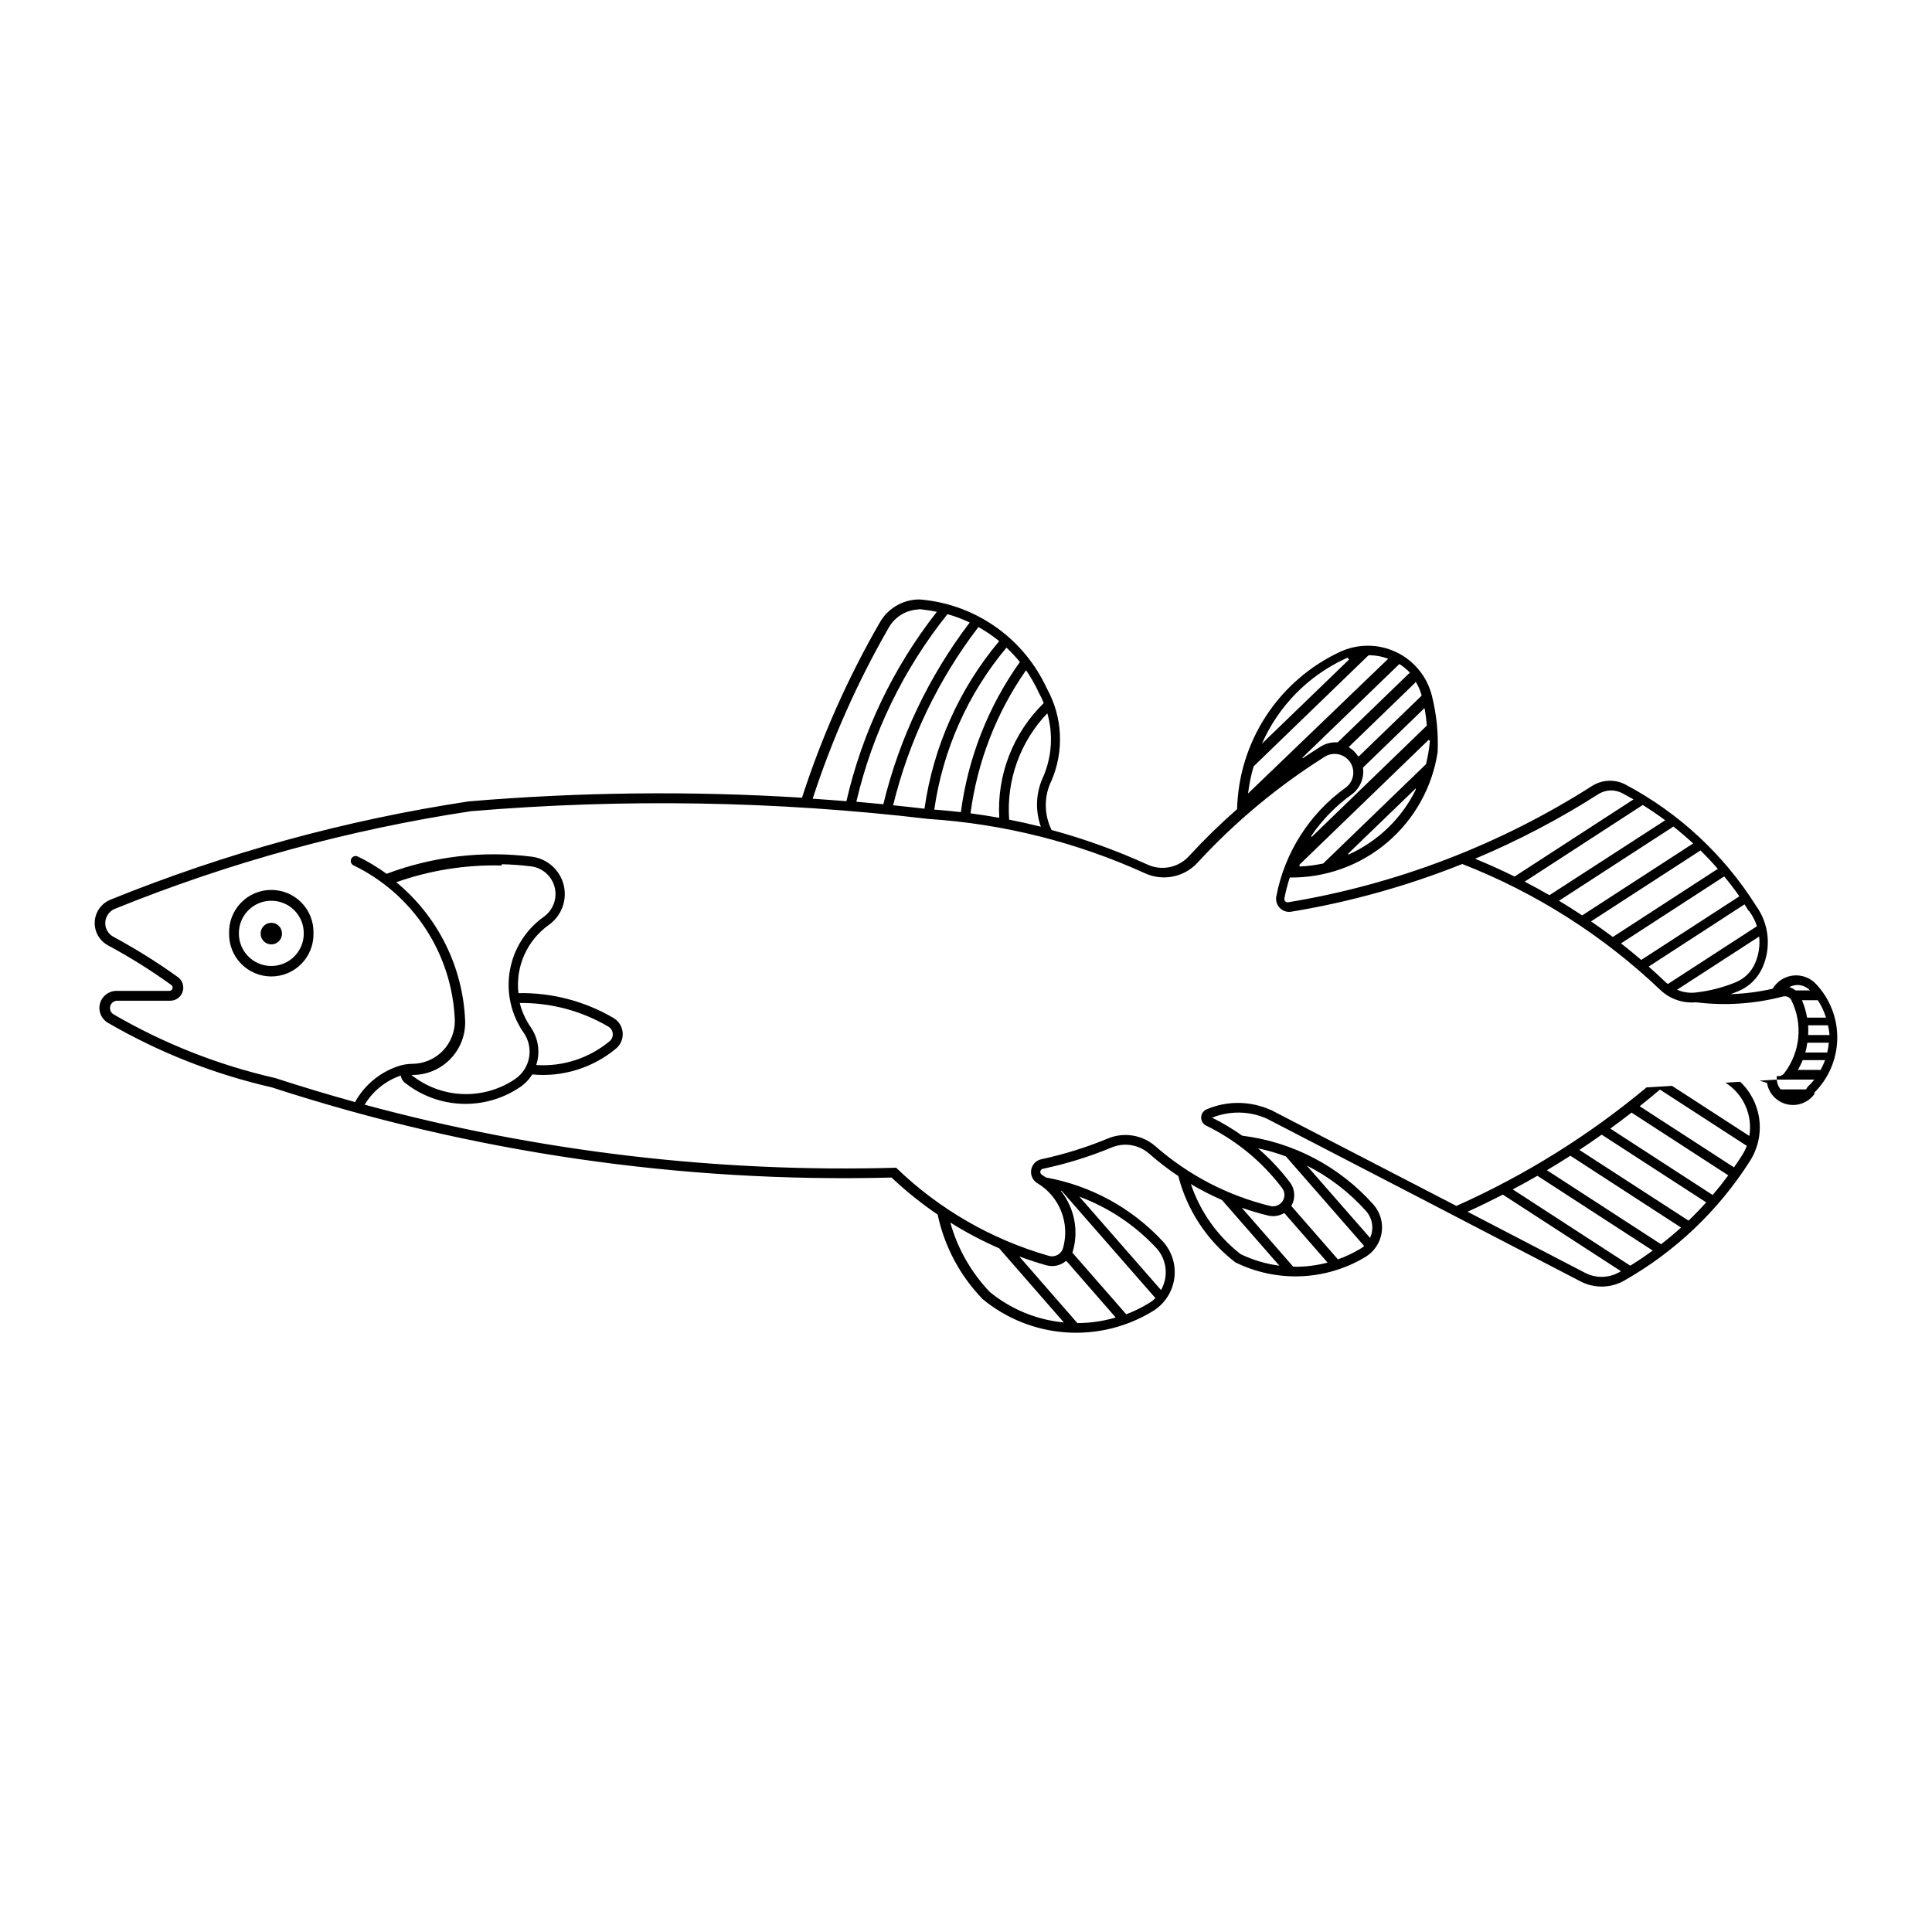 <?xml version="1.0" encoding="UTF-8"?>
<!-- The Best Svg Icon site in the world: iconSvg.co, Visit us! https://iconsvg.co -->
<svg fill="#000000" width="800px" height="800px" version="1.1" viewBox="144 144 512 512" xmlns="http://www.w3.org/2000/svg">
 <g>
  <path d="m215.96 379.84c-3.043-0.02-5.961 1.203-8.086 3.383-2.121 2.184-3.262 5.137-3.16 8.176-0.047 3 1.109 5.891 3.211 8.027 2.102 2.141 4.973 3.344 7.973 3.344 2.996 0 5.871-1.203 7.973-3.344 2.102-2.137 3.258-5.027 3.207-8.027 0.105-3.019-1.02-5.949-3.113-8.129-2.094-2.176-4.981-3.414-8.004-3.43zm-0.195 2.867c2.324-0.039 4.559 0.863 6.207 2.5 1.645 1.637 2.559 3.871 2.527 6.191 0 4.75-3.848 8.598-8.598 8.598-4.746 0-8.594-3.848-8.594-8.598-0.059-4.734 3.727-8.621 8.457-8.691z"/>
  <path d="m387.82 302.87c-0.238-0.008-0.477-0.008-0.715 0-4.117 0.191-7.852 2.465-9.914 6.035-8.496 14.73-15.422 30.316-20.656 46.496-29.422-1.828-58.938-1.504-88.312 0.973-32.566 4.93-64.441 13.676-94.961 26.055-2.398 0.98-4.016 3.25-4.156 5.836s1.219 5.019 3.496 6.254c5.816 3.137 11.43 6.644 16.793 10.508 0.309 0.223 0.434 0.617 0.312 0.977-0.121 0.355-0.465 0.594-0.84 0.586h-13.969c-2.055-0.012-3.859 1.363-4.398 3.348-0.539 1.98 0.32 4.078 2.098 5.113 13.527 7.859 28.168 13.629 43.422 17.109 52.984 17.266 108.54 25.352 164.25 23.902 3.805 3.59 7.891 6.871 12.215 9.812 1.793 8.426 5.914 16.184 11.898 22.383 6.262 5.18 13.984 8.27 22.09 8.84 8.102 0.566 16.184-1.418 23.102-5.672 3.086-1.906 5.152-5.094 5.633-8.684 0.484-3.594-0.672-7.211-3.144-9.863-8.203-8.801-19.039-14.707-30.887-16.836-0.355-0.258-0.723-0.504-1.098-0.734-0.305-0.203-0.453-0.574-0.359-0.934 0.09-0.355 0.395-0.617 0.762-0.648 6.199-1.32 12.266-3.207 18.121-5.633 3.348-1.395 7.191-0.762 9.918 1.625 2.449 2.152 5.035 4.137 7.742 5.949 2.34 9.105 7.664 17.156 15.125 22.871 10.965 5.41 23.922 4.883 34.41-1.391 2.344-1.398 3.941-3.769 4.359-6.469 0.414-2.695-0.391-5.438-2.203-7.477-8.984-10.098-21.336-16.578-34.75-18.23-2.527-1.797-5.195-3.391-7.977-4.769 4.656-1.887 9.883-1.801 14.473 0.238 27.742 14.348 55.465 28.73 83.168 43.148 3.633 1.891 7.977 1.816 11.543-0.199 13.555-7.691 25.016-18.594 33.375-31.75 2.062-3.254 2.93-7.125 2.453-10.945-0.477-3.824-2.269-7.359-5.07-10.008l-3.902 0.238c4.754 3.008 7.246 8.566 6.332 14.117l-20.484-13.27-6.75 0.402-0.004-0.004c-15.277 12.738-32.238 23.309-50.402 31.414-16.379-8.496-32.766-16.977-49.16-25.445l3.184-0.199-3.269 0.199h0.004c-5.406-2.43-11.586-2.473-17.027-0.117-0.836 0.391-1.367 1.23-1.367 2.152s0.531 1.762 1.367 2.152c7.898 3.852 14.781 9.512 20.086 16.52 0.766 1.016 0.816 2.402 0.121 3.469-0.695 1.07-1.984 1.586-3.223 1.297-11.273-2.746-21.719-8.172-30.445-15.824-3.461-3.031-8.34-3.844-12.594-2.086-5.707 2.371-11.617 4.215-17.66 5.508-1.391 0.293-2.461 1.41-2.695 2.812-0.234 1.402 0.414 2.809 1.637 3.535 2.863 1.719 5.082 4.332 6.312 7.434 1.23 3.106 1.406 6.527 0.5 9.742-0.215 0.777-0.734 1.434-1.441 1.824-0.703 0.395-1.535 0.488-2.312 0.262-15.207-4.34-29.113-12.363-40.484-23.355-47.516 1.34-94.969-4.289-140.85-16.711 2.184-3.621 5.574-6.359 9.582-7.719 0.078 0.707 0.426 1.355 0.969 1.812 4.289 3.449 9.566 5.438 15.062 5.672s10.922-1.293 15.488-4.363c1.332-0.895 2.461-2.059 3.312-3.418 8.008 0.766 15.988-1.695 22.176-6.836 1.25-1.035 1.918-2.613 1.789-4.231s-1.039-3.07-2.438-3.894c-7.633-4.473-16.352-6.75-25.191-6.582-0.395-3.461 0.148-6.969 1.57-10.152 1.422-3.184 3.668-5.926 6.508-7.949 3.359-2.383 4.914-6.586 3.91-10.578-1.004-3.996-4.359-6.965-8.445-7.481-13.004-1.641-26.215-0.082-38.48 4.535-2.414-1.758-4.977-3.297-7.66-4.598-0.641-0.289-1.395-0.016-1.703 0.617-0.309 0.633-0.059 1.395 0.562 1.723 7.769 3.758 14.375 9.551 19.109 16.766 4.734 7.219 7.418 15.582 7.769 24.207 0.086 3.051-1.066 6.008-3.188 8.199-2.125 2.191-5.047 3.434-8.098 3.445-1.301 0.012-2.59 0.234-3.82 0.66-4.82 1.637-8.863 5.016-11.328 9.473-7.109-1.965-14.172-4.09-21.184-6.371-15.031-3.426-29.457-9.109-42.785-16.859-0.766-0.441-1.141-1.344-0.906-2.199 0.234-0.852 1.016-1.441 1.898-1.43h13.969c1.508 0.016 2.852-0.949 3.316-2.383 0.469-1.434-0.043-3.004-1.27-3.883-5.461-3.922-11.172-7.488-17.09-10.676-1.395-0.758-2.227-2.246-2.141-3.828 0.086-1.582 1.074-2.977 2.539-3.578 30.32-12.289 61.98-20.973 94.328-25.867 40.395-3.398 81.031-2.715 121.29 2.047 19.852 1.293 39.301 6.176 57.406 14.41 4.762 2.16 10.367 1.02 13.906-2.828 9.953-10.824 21.305-20.273 33.758-28.102 2.258-1.371 5.199-0.719 6.672 1.477 1.473 2.195 0.957 5.16-1.168 6.731-9.605 6.898-16.191 17.223-18.398 28.844-0.207 1.105 0.137 2.242 0.922 3.047 0.785 0.809 1.914 1.18 3.023 1.004 15.527-2.562 30.73-6.801 45.34-12.641 19.492 7.606 37.312 18.934 52.469 33.355 2.539 2.422 6.004 3.625 9.496 3.293 7.707 0.953 15.527 0.43 23.039-1.539 0.895-0.23 1.832 0.203 2.234 1.035 1.516 3.078 2.137 6.516 1.797 9.926-0.34 3.414-1.625 6.66-3.715 9.379-0.461 0.602-1.227 0.879-1.961 0.715-0.039 0.324-0.039 0.648 0 0.973h9.938c-0.551 0.688-1.152 1.336-1.797 1.941-0.125 0.23-0.273 0.449-0.441 0.656h-6.688c-0.609-0.73-0.969-1.641-1.016-2.594h-0.105l-4.473 0.277h-0.004c0.668 0.18 1.328 0.379 1.984 0.594 0.469 2.836 2.625 5.094 5.434 5.695 2.809 0.598 5.699-0.578 7.289-2.973h-0.332c3.867-3.769 6.102-8.906 6.227-14.309 0.121-5.402-1.883-10.633-5.582-14.574-1.543-1.684-3.797-2.535-6.07-2.301-2.273 0.238-4.301 1.535-5.469 3.504-3.664 0.836-7.402 1.316-11.16 1.434 0.688-0.238 1.371-0.5 2.047-0.777 2.844-1.184 5.133-3.41 6.391-6.223 1.188-2.648 1.656-5.566 1.355-8.457-0.301-2.891-1.355-5.648-3.062-8-8.527-13.531-20.449-24.594-34.578-32.09-2.816-1.469-6.207-1.316-8.883 0.398-24.48 15.602-51.867 26.082-80.508 30.801-0.281 0.047-0.566-0.043-0.766-0.246-0.195-0.203-0.281-0.488-0.23-0.77 0.355-1.879 0.836-3.731 1.434-5.547 9.441 0.121 18.609-3.176 25.809-9.281 7.203-6.109 11.949-14.613 13.371-23.949 0.219-5.027-0.293-10.059-1.52-14.938-1.266-5.066-4.727-9.305-9.441-11.555-4.719-2.25-10.191-2.273-14.926-0.07-7.973 3.723-14.746 9.594-19.562 16.953-4.816 7.363-7.481 15.922-7.695 24.715-4.481 3.934-8.75 8.105-12.785 12.492-2.785 3.031-7.207 3.926-10.949 2.215-8.215-3.738-16.715-6.809-25.426-9.176-2.055-4.141-2.055-9.004 0-13.145 3.367-7.883 2.898-16.879-1.266-24.367-5.945-12.965-18.25-21.867-32.426-23.461-0.398-0.059-0.801-0.098-1.203-0.117zm-0.465 2.594c0.199-0.008 0.395-0.008 0.594 0 0.32 0.023 0.637 0.062 0.949 0.117 1.133 0.133 2.262 0.32 3.379 0.555-11.586 14.762-19.77 31.902-23.969 50.191-2.981-0.242-5.961-0.461-8.945-0.66 5.141-15.785 11.906-30.992 20.191-45.383 1.605-2.805 4.531-4.602 7.762-4.766zm7.742 1.289c2.019 0.574 3.988 1.316 5.887 2.215-10.871 14.305-18.664 30.703-22.891 48.164-2.383-0.234-4.766-0.453-7.152-0.66 4.242-18.168 12.496-35.16 24.156-49.727zm8.188 3.418c1.941 1.082 3.781 2.332 5.508 3.734-10.621 12.66-17.48 28.047-19.793 44.41-2.769-0.32-5.539-0.625-8.312-0.906 4.188-17.141 11.883-33.223 22.598-47.238zm7.426 5.441v0.004c1.273 1.191 2.465 2.465 3.566 3.82-8.391 11.781-13.758 25.445-15.633 39.789-2.348-0.273-4.695-0.496-7.051-0.672 2.258-15.812 8.883-30.684 19.137-42.934zm96.184 2.027v0.004c0.035-0.008 0.074-0.008 0.109 0 1.672 0.031 3.328 0.344 4.894 0.926l-37.152 35.719v0.004c0.293-2.438 0.785-4.844 1.477-7.195l30.379-29.375zm-5.527 1.059v0.004c0.035-0.008 0.074-0.008 0.109 0 0.008 0.039 0.008 0.078 0 0.117l-23.059 22.277v0.004c4.363-9.93 12.191-17.93 22.023-22.512 0.219-0.098 0.438-0.191 0.66-0.277 0.035-0.008 0.07-0.008 0.105 0zm13.27 1.203v0.004c0.039-0.008 0.074-0.008 0.109 0 1.031 0.641 1.98 1.402 2.828 2.277 0.008 0.039 0.008 0.078 0 0.117l-19.074 18.438c-1.602-0.113-3.199 0.285-4.555 1.141-1.602 1.008-3.184 2.043-4.75 3.102h0.109c-0.035 0.008-0.07 0.008-0.109 0-0.004-0.039-0.004-0.078 0-0.117-0.004-0.039-0.004-0.082 0-0.121l25.844-24.957zm-98.715 1.73c1.301 1.879 2.43 3.871 3.375 5.953 0.492 0.887 0.93 1.801 1.309 2.738-8.141 7.957-12.441 19.043-11.793 30.402-2.531-0.449-5.07-0.844-7.617-1.18 1.789-13.637 6.836-26.637 14.703-37.914zm103.25 3.019c0.66 1.098 1.176 2.273 1.539 3.504 0.008 0.039 0.008 0.078 0 0.117 0.008 0.043 0.008 0.082 0 0.121l-16.543 15.992c-0.035 0.008-0.07 0.008-0.105 0h-0.184c-0.617-0.949-1.438-1.75-2.406-2.34-0.008-0.039-0.008-0.082 0-0.121l17.555-16.984zm2.383 7.172v0.004c0.254 1.438 0.445 2.887 0.57 4.344 0.008 0.039 0.008 0.082 0 0.121l-30.57 29.559v-0.004c-0.008-0.039-0.008-0.078 0-0.117-0.008-0.039-0.008-0.082 0-0.121h-0.109 0.004c2.871-4.262 6.481-7.984 10.652-10.988 2.297-1.633 3.496-4.406 3.102-7.195l16.266-15.738zm-100 1.223c1.566 5.504 1.207 11.375-1.016 16.648-2.019 4.191-2.273 9.016-0.703 13.395-2.781-0.695-5.582-1.32-8.395-1.875-0.781-10.402 2.894-20.648 10.105-28.188zm101.27 7.172v0.004c0.035-0.008 0.07-0.008 0.109 0 0.004 0.039 0.004 0.078 0 0.117-0.164 1.984-0.488 3.957-0.973 5.887 0.008 0.039 0.008 0.082 0 0.121 0.008 0.039 0.008 0.078 0 0.117l-27.32 26.391-0.004 0.004h-0.105c-1.883 0.402-3.797 0.656-5.719 0.758-0.035 0.004-0.07 0.004-0.109 0-0.035 0.004-0.07 0.004-0.105 0-0.035 0.004-0.074 0.004-0.109 0-0.035 0.004-0.07 0.004-0.105 0-0.008-0.039-0.008-0.082 0-0.121-0.008-0.039-0.008-0.078 0-0.117-0.008-0.039-0.008-0.082 0-0.121-0.008-0.039-0.008-0.078 0-0.117l34.18-33.039zm-3.734 12.809c0.035-0.004 0.07-0.004 0.109 0 0.004 0.039 0.004 0.082 0 0.121 0.004 0.039 0.004 0.078 0 0.117-3.754 7.629-10.051 13.711-17.809 17.195-0.035 0.004-0.07 0.004-0.105 0-0.008-0.039-0.008-0.078 0-0.121-0.008-0.039-0.008-0.078 0-0.117l17.656-17.047zm51.816 0.445c1.043-0.008 2.074 0.242 2.996 0.734 1.008 0.527 2.008 1.078 2.996 1.645l-31.52 20.445c-3.434-1.691-6.922-3.266-10.465-4.715 11.359-4.773 22.289-10.504 32.68-17.129 0.992-0.629 2.137-0.965 3.312-0.973zm8.438 3.859c2.039 1.27 4.023 2.621 5.949 4.051l-30.676 19.852c-2.16-1.242-4.348-2.438-6.562-3.586zm8.125 5.719c1.801 1.422 3.547 2.914 5.231 4.473l-29.41 19.07c-2.016-1.34-4.062-2.633-6.141-3.883zm7.172 6.332v-0.004c1.594 1.566 3.129 3.191 4.598 4.875l-27.828 18.059h0.004c-1.898-1.418-3.824-2.797-5.781-4.133zm-317.67 3.648c2.602 0.059 5.199 0.25 7.785 0.57 3.023 0.387 5.5 2.59 6.238 5.547 0.738 2.961-0.418 6.066-2.906 7.828-4.754 3.383-7.981 8.504-8.977 14.254-0.996 5.75 0.32 11.66 3.66 16.445 1.348 1.934 1.859 4.328 1.422 6.644-0.438 2.316-1.785 4.359-3.742 5.676-4.094 2.758-8.965 4.137-13.898 3.934-4.934-0.199-9.672-1.973-13.527-5.055h0.152-0.004c3.793 0.051 7.441-1.453 10.102-4.156s4.102-6.375 3.992-10.168c-0.578-14.289-7.215-27.656-18.25-36.75 8.973-3.172 18.445-4.672 27.957-4.434zm323.96 3.231v-0.004c1.406 1.707 2.75 3.469 4.027 5.277l-26.012 16.855c-1.758-1.5-3.543-2.965-5.359-4.387zm5.379 7.406v-0.004c0.387 0.594 0.766 1.191 1.137 1.793h0.109c0.895 1.215 1.586 2.57 2.047 4.008l-23.586 15.297h-0.004c-0.133-0.09-0.27-0.184-0.398-0.277-1.539-1.473-3.109-2.914-4.703-4.328zm3.883 8.523v-0.004c0.266 2.465-0.125 4.953-1.141 7.215-0.996 2.215-2.801 3.969-5.043 4.894-3.371 1.395-6.922 2.312-10.547 2.723-1.711 0.215-3.445-0.039-5.023-0.734zm10.168 12.848v-0.004c1.254 0.012 2.445 0.531 3.312 1.438h-3.84c-0.488-0.402-1.059-0.695-1.668-0.867 0.672-0.367 1.426-0.562 2.195-0.57zm1.184 4.031h4.199l-0.004-0.004c0.941 1.43 1.672 2.984 2.172 4.621h-5.019c-0.27-1.59-0.723-3.141-1.352-4.621zm-339.8 0.734-0.004-0.004c8.238-0.082 16.34 2.074 23.441 6.246 0.672 0.379 1.117 1.059 1.199 1.824 0.078 0.77-0.219 1.527-0.801 2.035-5.402 4.504-12.324 6.777-19.344 6.348h-0.129c1.113-3.398 0.566-7.125-1.48-10.062-1.34-1.938-2.32-4.106-2.891-6.394zm341.43 5.906h5.254l-0.004-0.004c0.203 0.855 0.344 1.719 0.422 2.594h-5.676c0.055-0.863 0.055-1.73 0-2.594zm-0.215 4.621h5.695v-0.004c-0.078 0.875-0.219 1.742-0.422 2.594h-5.801c0.23-0.852 0.406-1.719 0.527-2.594zm-1.223 4.621h5.93l-0.004-0.004c-0.324 0.895-0.719 1.762-1.184 2.594h-6.012c0.48-0.836 0.906-1.703 1.266-2.594zm-37.828 7.805 23.02 14.918-0.004-0.004c-0.348 0.898-0.785 1.762-1.309 2.574-0.676 1.055-1.371 2.094-2.09 3.121l-25-16.203c1.816-1.441 3.609-2.91 5.379-4.41zm-7.531 6.098 25.633 16.625-0.004-0.004c-1.312 1.785-2.691 3.523-4.133 5.211l-27.133-17.594c1.902-1.383 3.777-2.797 5.633-4.242zm-7.91 5.844 27.703 17.953-0.008-0.004c-1.5 1.668-3.062 3.281-4.684 4.832l-28.926-18.734c1.992-1.316 3.961-2.668 5.91-4.051zm-91.078 3.648h0.109l-0.008-0.004c2.473 0.531 4.906 1.234 7.277 2.113l20.762 23.758v-0.004c-0.32 0.277-0.668 0.523-1.035 0.734-1.879 1.129-3.867 2.066-5.93 2.805l-12.363-14.156c1.176-1.984 1.016-4.488-0.398-6.309-2.481-3.269-5.293-6.266-8.398-8.945zm82.785 1.941 29.328 19.031-0.004-0.004c-1.711 1.539-3.477 3.019-5.297 4.43l-30.254-19.621c2.094-1.246 4.168-2.527 6.223-3.84zm-69.875 2.594-0.004-0.004c5.949 3 11.285 7.094 15.719 12.066 1.734 1.949 2.148 4.742 1.059 7.113zm61.141 2.723 30.551 19.812-0.004-0.008c-1.93 1.414-3.914 2.75-5.949 4.012l-31.141-20.211v-0.004c2.199-1.164 4.379-2.367 6.539-3.609zm-91.836 2.195-0.008-0.008c2.656 1.578 5.402 2.984 8.23 4.219l15.211 17.406v0.004c-3.559-0.465-7.023-1.496-10.254-3.059-6.129-4.758-10.715-11.215-13.188-18.57zm-34.453 1.75-0.004-0.008c0.09 0.039 0.18 0.078 0.27 0.121l24.789 28.355c-0.512 0.496-1.078 0.938-1.688 1.309-1.922 1.176-3.949 2.172-6.055 2.973l-14.262-16.309c1.758-5.633 0.613-11.773-3.062-16.391zm117.11 1.035 31.309 20.297-0.004-0.008c-0.148 0.094-0.297 0.188-0.445 0.277-2.801 1.586-6.215 1.645-9.07 0.16-10.379-5.398-20.758-10.793-31.141-16.184 3.144-1.43 6.254-2.938 9.324-4.516zm-112.22 0.551-0.004-0.008c7.738 2.875 14.703 7.512 20.336 13.547 2.844 3.043 3.375 7.586 1.309 11.203zm43.059 2.953-0.004-0.008c2.281 0.793 4.598 1.477 6.941 2.047 1.469 0.363 3.019 0.121 4.305-0.672l11.477 13.145c-2.965 0.781-6.027 1.152-9.094 1.098zm-77.258 3.902-0.004-0.008c4.141 2.598 8.473 4.883 12.953 6.836l17.133 19.641h-0.004c-7.188-0.676-14.012-3.484-19.598-8.059-4.961-5.18-8.562-11.508-10.484-18.418zm18.27 8.988-0.004-0.008c2.359 0.871 4.754 1.652 7.172 2.34 1.848 0.527 3.84 0.074 5.273-1.199l13.121 15.043 0.004-0.004c-3.305 0.973-6.727 1.473-10.168 1.48z"/>
  <path d="m218.73 391.41c0.008-0.758-0.285-1.484-0.816-2.019-0.531-0.539-1.258-0.84-2.012-0.84-0.758 0-1.48 0.301-2.012 0.84-0.535 0.535-0.828 1.262-0.82 2.019-0.008 0.754 0.285 1.484 0.82 2.019 0.531 0.539 1.254 0.84 2.012 0.84 0.754 0 1.48-0.301 2.012-0.84 0.531-0.535 0.824-1.266 0.816-2.019z"/>
 </g>
</svg>